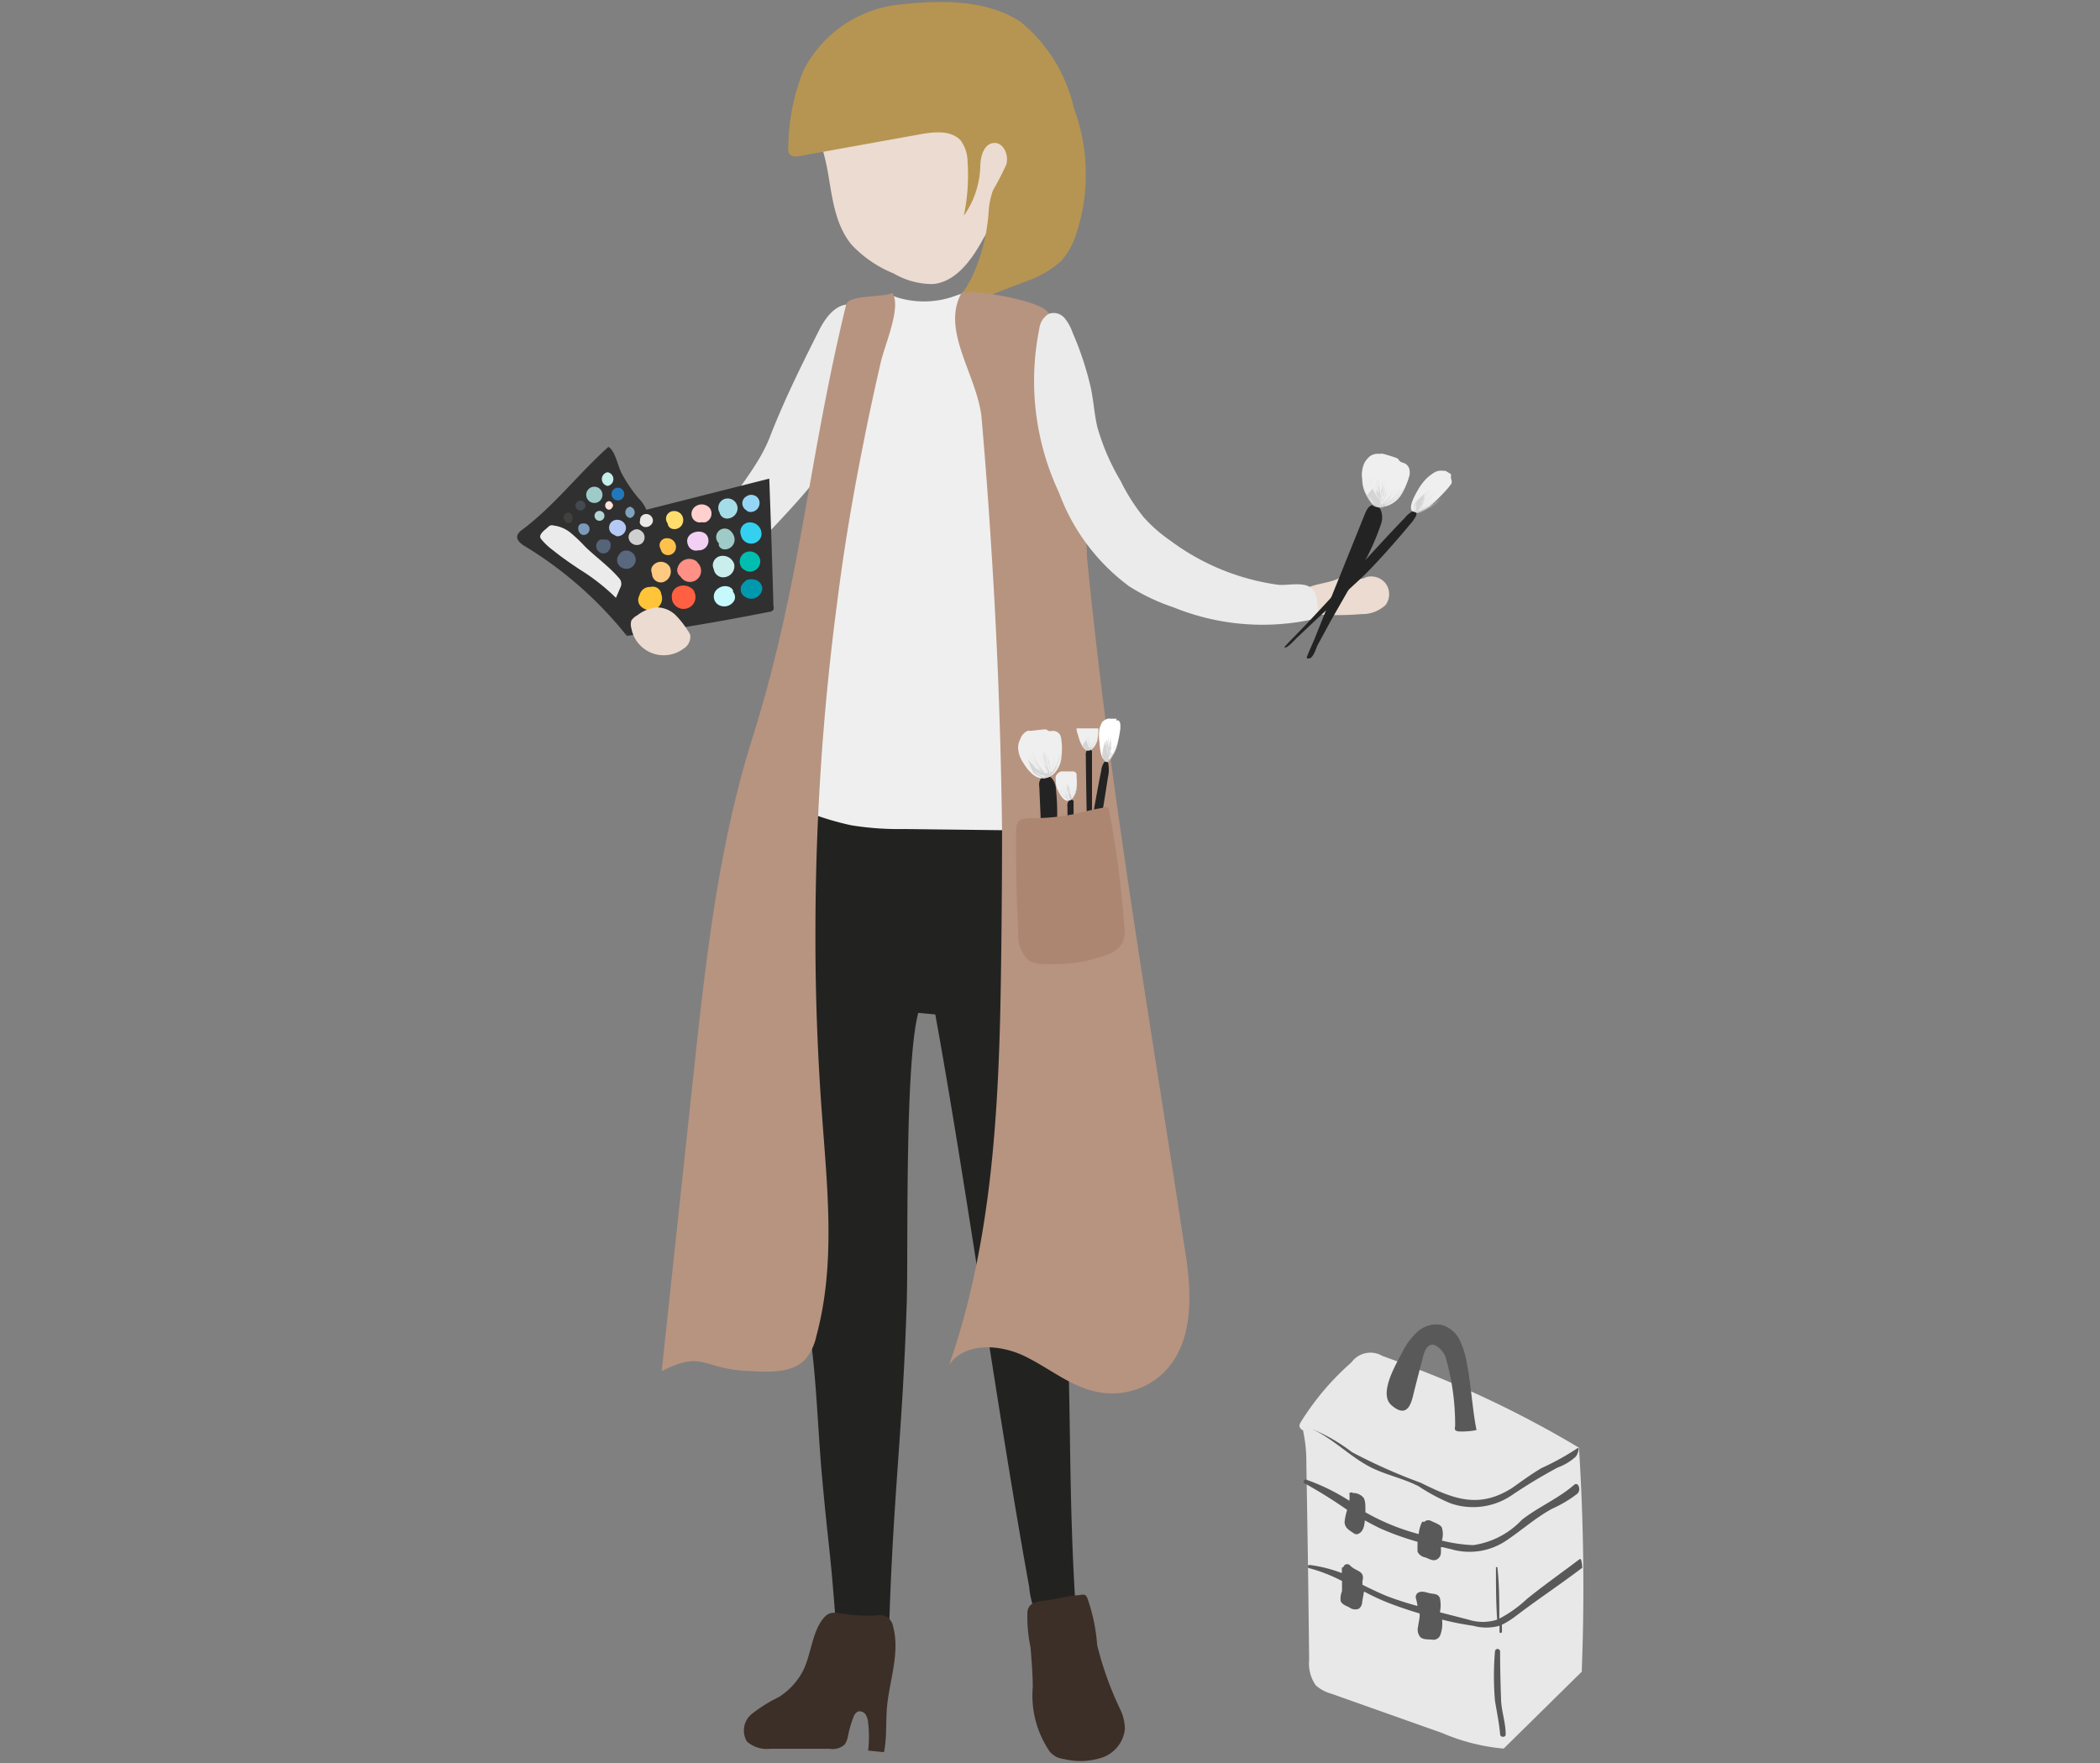 <svg xmlns="http://www.w3.org/2000/svg" viewBox="0 0 106 89"><rect x="0" y="0" width="106" height="89" fill="#808080" stroke="none"/><defs><style>.cls-1{fill:#ebebeb;}.cls-2{fill:#ecdbd0;}.cls-3{fill:#b69552;}.cls-4{fill:#222321;}.cls-5{fill:#fff;}.cls-6{fill:#0b405e;}.cls-7{fill:#efefef;}.cls-8{fill:#3c2f27;}.cls-9{fill:#b79480;}.cls-10{fill:#232323;}.cls-11{fill:#d4d4d4;}.cls-12{fill:#ad8672;}.cls-13{fill:#303030;}.cls-14{fill:#59687e;}.cls-15{fill:#d0d0d0;}.cls-16{fill:#eae9e7;}.cls-17{fill:#56647a;}.cls-18{fill:#b4caf5;}.cls-19{fill:#80a2bd;}.cls-20{fill:#7c9bbb;}.cls-21{fill:#b3d6d4;}.cls-22{fill:#2178be;}.cls-23{fill:#ffe4d9;}.cls-24{fill:#41413f;}.cls-25{fill:#434a52;}.cls-26{fill:#9ecbc8;}.cls-27{fill:#c6edea;}.cls-28{fill:#ffc438;}.cls-29{fill:#ffc982;}.cls-30{fill:#ffc14c;}.cls-31{fill:#ffde6e;}.cls-32{fill:#ffd0ce;}.cls-33{fill:#f1d0f3;}.cls-34{fill:#ff9086;}.cls-35{fill:#ff6042;}.cls-36{fill:#c5f9fb;}.cls-37{fill:#c9eeeb;}.cls-38{fill:#a4dde8;}.cls-39{fill:#95d6f7;}.cls-40{fill:#33d1ef;}.cls-41{fill:#00beaf;}.cls-42{fill:#0098ad;}.cls-43{fill:#e8e8e8;}.cls-44{fill:#595959;}.cls-45{fill:none;}</style></defs><g id="レイヤー_2" data-name="レイヤー 2"><g id="レイヤー_1-2" data-name="レイヤー 1"><path class="cls-1" d="M38.84,22.11c.71-1.84,1.59-3.62,2.48-5.39.33-.67.86-1.4,1.6-1.35a1.31,1.31,0,0,1,1,.79,2.85,2.85,0,0,1,.17,1.33,10.19,10.19,0,0,1-.34,2c-.73,2.9-3,5.33-5.06,7.5-1.54,1.63-3.53,3-4.38,5l-1-.52c-.08,0-.17-.09-.19-.18a.32.32,0,0,1,.07-.26c.93-1.44,2-2.79,2.78-4.31S38.18,23.77,38.84,22.11Z"/><path class="cls-2" d="M43,12.37a6,6,0,0,0,2.1,1.43,3.88,3.88,0,0,0,2,.54c1.2-.12,2-1.3,2.57-2.36A10.91,10.91,0,0,0,51.46,6.9a5.45,5.45,0,0,0-6.74-5.36C42.79,2,40.55,3.36,41,5.6c.22,1,.59,2,.77,3C42,9.86,42.12,11.33,43,12.37Z"/><path class="cls-3" d="M40.55,3.57a10.74,10.74,0,0,0-.76,3.86.51.51,0,0,0,.06.34c.11.16.35.14.55.1l6.1-1.1c.69-.12,1.52-.2,2,.33a1.87,1.87,0,0,1,.34,1.08,9.86,9.86,0,0,1-.19,2.71,4.53,4.53,0,0,0,.83-2.45c0-.5.16-1.16.66-1.22s.79.59.66,1.07a13.72,13.72,0,0,1-.68,1.32,4,4,0,0,0-.22,1.13,9.37,9.37,0,0,1-.79,3.14,4.67,4.67,0,0,1-2.22,2.29l2.44-1c.85-.35,1.71-.69,2.56-1a5.25,5.25,0,0,0,1.68-1A3.77,3.77,0,0,0,54.26,12a9.61,9.61,0,0,0-.06-6.56A7.86,7.86,0,0,0,51.51,1.1C49.83,0,47.63,0,45.61.21A6.17,6.17,0,0,0,40.55,3.57Z"/><path class="cls-4" d="M53.81,65.4c-.27-6.05.3-12.23.25-18.33a14.47,14.47,0,0,0-.85-6.25,1,1,0,0,0-.19-.34c-.28-.29-.77-.14-1.15,0a12.25,12.25,0,0,1-11.16-1,8,8,0,0,0-1,3.39c-.26,1.91-.54,3.81-.61,5.72h0c0,.41,0,.82,0,1.23A54.46,54.46,0,0,0,39.94,57a32.57,32.57,0,0,1,.46,4.62,17.35,17.35,0,0,0,.12,3.68c.7,3.07.7,6.4,1,9.54.31,3.35.37,3.24.63,6.6l0,.4c.16,0,2.74.64,2.74,0,.21-6.52.67-9.57.88-16.09.08-2.74-.11-12,.58-14.62l.86.08c1.57,8.63,3.17,20.27,4.74,28.9a3.87,3.87,0,0,0,.8,2.07.93.93,0,0,0,1.58-.41C53.9,75.12,54.11,72,53.81,65.4Z"/><path class="cls-5" d="M46.78,20.63h0Z"/><path class="cls-5" d="M46.85,20.61h0Z"/><path class="cls-6" d="M46.82,20.62h0Z"/><path class="cls-7" d="M54.62,40.13a13.65,13.65,0,0,1-1.76-8.28c.28-2.14,1.16-4.32.57-6.41a12.44,12.44,0,0,0-1.55-3,20.89,20.89,0,0,1-2.71-7.16.64.64,0,0,0-.14-.36c-.19-.2-.52-.09-.77,0a4.58,4.58,0,0,1-2.81.14c-.52-.14-.64-.33-1,.11a6.35,6.35,0,0,0-.56,1.43,21.58,21.58,0,0,0-1.56,6.05A14.2,14.2,0,0,1,42,25.8a15.32,15.32,0,0,1-1.11,2.31c-1.39,2.81-1.56,6.06-2.59,9a6.33,6.33,0,0,0-.42,1.47A1.73,1.73,0,0,0,38.33,40a2.55,2.55,0,0,0,1,.5l1.51.53a15.22,15.22,0,0,0,2.12.63,15.09,15.09,0,0,0,2.69.19l5,.06c.94,0,1.89,0,2.83-.06.64,0,1.43-.3,1.47-.93A1.39,1.39,0,0,0,54.62,40.13Z"/><path class="cls-8" d="M44.21,81.55a1,1,0,0,1,.56.07.79.79,0,0,1,.32.53c.33,1.28-.17,2.62-.31,3.94-.08.78,0,1.58-.16,2.36l-.8-.08a6,6,0,0,0,0-1.4.9.9,0,0,0-.13-.42.36.36,0,0,0-.39-.15.5.5,0,0,0-.23.31,5.65,5.65,0,0,0-.26.89,1.07,1.07,0,0,1-.18.47.92.92,0,0,1-.76.21l-3,0a1.5,1.5,0,0,1-1.17-.37A1.08,1.08,0,0,1,38,86.48a7.56,7.56,0,0,1,1.31-.81,3.45,3.45,0,0,0,1.16-1.21c.48-.83.49-2.09,1.13-2.81.27-.31.57-.25.93-.19A8,8,0,0,0,44.21,81.55Z"/><path class="cls-8" d="M54.52,80.52a.4.4,0,0,1,.26,0,.5.5,0,0,1,.1.14,9,9,0,0,1,.5,2.38,16.72,16.72,0,0,0,1.16,3.24,2.35,2.35,0,0,1,.24,1,1.71,1.71,0,0,1-1.14,1.44,3.51,3.51,0,0,1-1.93.08,1.34,1.34,0,0,1-.39-.11,1.26,1.26,0,0,1-.32-.25,5,5,0,0,1-.87-3.27c0-.66-.06-1.32-.11-2a7.47,7.47,0,0,1-.16-1.82c.09-.46.44-.49.84-.55C53.31,80.74,53.9,80.55,54.52,80.52Z"/><path class="cls-9" d="M50.52,49.49c-.1,6.55-.45,13.22-2.61,19.41.78-1.15,2.55-1.05,3.81-.44s2.37,1.58,3.74,1.82a3.75,3.75,0,0,0,3.29-1c1.63-1.64,1.39-4.3,1-6.58C58,51.17,56,39.72,54.87,28.16a17.1,17.1,0,0,0-1.51-6.63c-.64-1.18-.29-2.12-.55-3.43-.13-.67.35-1.61.13-2.26s-3.74-1.23-4.4-1.06c-1.06,1.88.76,4.13,1,6.25q.3,3.42.51,6.85c.3,4.65.47,9.32.53,14Q50.58,45.67,50.52,49.49Z"/><path class="cls-9" d="M41.49,56.26c.27,3.74.7,7.58-.29,11.21a2.72,2.72,0,0,1-.49,1.08c-.66.79-1.87.71-2.9.66-2.41-.09-2.24-1.07-4.41,0q.8-7.47,1.6-14.93c.62-5.76,1.25-11.56,3-17.09,2.42-7.72,2.79-13.95,4.71-21.81.13-.51,1.84-.35,2.33-.59.48.69-.39,2.64-.58,3.49-.31,1.34-.6,2.68-.86,4-.54,2.69-1,5.39-1.34,8.11A127,127,0,0,0,41.16,47C41.15,50.05,41.26,53.16,41.49,56.26Z"/><path class="cls-10" d="M53.3,42.27a11.61,11.61,0,0,0,0-2.43.9.9,0,0,0-.19-.53.38.38,0,0,0-.51-.09.58.58,0,0,0-.14.5q.14,3.15.25,6.3c0,.35,0,.71.05,1,.33,0,.21-.57.23-.77,0-.45.06-.9.1-1.34C53.16,44.06,53.23,43.17,53.3,42.27Z"/><path class="cls-7" d="M51.88,36.89l.18,0,.63-.07h.11a1.48,1.48,0,0,1,.13.08.38.38,0,0,0,.15,0,.42.42,0,0,1,.43.2.6.6,0,0,1,.06.22,3.38,3.38,0,0,1,0,.95,1.28,1.28,0,0,1-.42.83l-.15.1a.7.7,0,0,1-.39.09c-.42,0-.78-.47-1-.85a1.37,1.37,0,0,1-.22-.76,1,1,0,0,1,.11-.37A.69.69,0,0,1,51.88,36.89Z"/><path class="cls-11" d="M52.17,39a1.69,1.69,0,0,0,.47.27.7.7,0,0,0,.39-.09,1.51,1.51,0,0,0,.21-.23,2.6,2.6,0,0,0,.21-.36,1.24,1.24,0,0,0,.12-.32,1.53,1.53,0,0,0,0-.37h0a1.35,1.35,0,0,1,0,.4,1.48,1.48,0,0,1-.14.32c-.06.1-.12.21-.19.31a1.14,1.14,0,0,1-.24.25,2.08,2.08,0,0,0,.34-.48c0-.11.1-.21.14-.32a1.28,1.28,0,0,0,.06-.33s0,0,0,0a1.65,1.65,0,0,1-.07.32,2.53,2.53,0,0,1-.16.33,2.08,2.08,0,0,1-.19.29l.05-.07a3.24,3.24,0,0,0,.17-.32,1.25,1.25,0,0,0,.11-.66h0a1.41,1.41,0,0,1-.15.7l-.18.31A.43.43,0,0,1,53,39h0c0-.1.09-.19.13-.29a1,1,0,0,0,.09-.27c0-.11,0-.22,0-.32h0a1.43,1.43,0,0,1,0,.29,1.76,1.76,0,0,1-.1.3l-.09.2.05-.17a1.28,1.28,0,0,0,.07-.28,1.41,1.41,0,0,0,0-.29h0a1,1,0,0,1,0,.3,1.28,1.28,0,0,1-.07.28c0,.11-.07.23-.12.35,0,0,0-.07,0-.11s0-.18.05-.27a2,2,0,0,0,0-.55h0a2,2,0,0,1,0,.54A2.38,2.38,0,0,1,53,39a1,1,0,0,1,0,.17h0a.28.28,0,0,1,0-.09,2.33,2.33,0,0,0,0-.28,1.05,1.05,0,0,0-.09-.46h0a1.09,1.09,0,0,1,.07.24.7.7,0,0,1,0,.25.77.77,0,0,1,0,.15,2.44,2.44,0,0,0,0-.27c0-.19-.07-.38-.1-.57,0,0,0,0,0,0,0,.18.06.36.08.54a1.42,1.42,0,0,1,0,.29V39l0-.05a2.84,2.84,0,0,0-.06-.31c-.06-.23-.12-.45-.16-.68,0,0,0,0,0,0,0,.22.08.44.14.65l0,0c-.07-.24-.15-.48-.2-.72h0c.05.25.13.48.2.72l.09.33s0,.05,0,.08a.76.76,0,0,1,0,.15h0l0-.09c0-.17-.1-.33-.14-.5s-.12-.43-.17-.65c0,0,0,0,0,0,0,.22.09.43.15.65l.09.3a2.29,2.29,0,0,1-.1-.23,5.35,5.35,0,0,1-.21-.68s0,0,0,0a4.1,4.1,0,0,0,.19.66c0,.1.08.21.13.31l0,.09,0-.06c-.06-.1-.11-.2-.16-.3a2.84,2.84,0,0,1-.22-.68h0a2.78,2.78,0,0,0,.19.64,1.77,1.77,0,0,0,.15.31l.06.1L52.69,39a2.37,2.37,0,0,1-.22-.33,3.08,3.08,0,0,1-.29-.67s0,0,0,0a2.54,2.54,0,0,0,.29.68v0a6.74,6.74,0,0,1-.38-.64s0,0,0,0a5.5,5.5,0,0,0,.67,1l.07.08h0l0,0-.1-.13-.24-.31a3.75,3.75,0,0,1-.24-.36,1.53,1.53,0,0,1-.14-.41s0,0,0,0a1.3,1.3,0,0,0,.11.37,2.46,2.46,0,0,0,.22.34l.26.34a.39.39,0,0,0,.08.1h0l-.05,0a3.37,3.37,0,0,1-.33-.44,2.24,2.24,0,0,1-.35-.73h0a2.44,2.44,0,0,0,.35.77l.11.15-.1-.11a3.43,3.43,0,0,1-.44-.7s0,0,0,0a3.36,3.36,0,0,0,.42.68,1,1,0,0,0,.08.11,1.07,1.07,0,0,1-.14-.16,2.86,2.86,0,0,1-.44-.61s0,0,0,0a2.69,2.69,0,0,0,.44.62,2.73,2.73,0,0,0,.23.25,1.43,1.43,0,0,1-.23-.2,6.66,6.66,0,0,1-.5-.56,0,0,0,1,0,0,0,5.25,5.25,0,0,0,.76.8l-.15-.11a4.27,4.27,0,0,1-.54-.5s0,0,0,0a4.34,4.34,0,0,0,.54.51,2.82,2.82,0,0,0,.31.21h0l-.26-.14a2,2,0,0,1-.32-.25,5.37,5.37,0,0,1-.37-.44s0,0,0,0l.2.25s0,0,0,0l.14.14.23.24a1.48,1.48,0,0,0,.29.22,1.27,1.27,0,0,1-.27-.18,2.44,2.44,0,0,1-.5-.57h0A2.42,2.42,0,0,0,52.17,39Zm.64.2h0Zm-.3-.05a1.61,1.61,0,0,1-.32-.25h0l.14.09a1.35,1.35,0,0,0,.26.15l.11,0,.07.08-.07,0Z"/><path class="cls-10" d="M55.42,42.1c.19-.7.41-2.32.53-3a1.65,1.65,0,0,0,0-.49c0-.15-.11-.24-.2-.15a.86.86,0,0,0-.16.42c-.38,1.85-.8,4.62-1.19,6.47-.06.31-.14.62-.18.93.13.07.2-.47.25-.65.1-.38.2-.77.31-1.16Z"/><path class="cls-5" d="M55.92,36.28a.14.14,0,0,1,.09,0h.28s0,0,.05,0,0,.06,0,.08a.08.08,0,0,0,.07,0c.07,0,.14.09.14.23a1.5,1.5,0,0,1,0,.2,6,6,0,0,1-.17.84,1.83,1.83,0,0,1-.35.67.24.24,0,0,1-.09.06.16.16,0,0,1-.18,0c-.18-.08-.24-.51-.26-.88a2.09,2.09,0,0,1,0-.7,2.23,2.23,0,0,1,.12-.31A.58.58,0,0,1,55.92,36.28Z"/><path class="cls-11" d="M55.63,38.14a1.05,1.05,0,0,0,.15.3.16.16,0,0,0,.18,0,.79.79,0,0,0,.14-.17,2.54,2.54,0,0,0,.16-.28,2.21,2.21,0,0,0,.12-.27c0-.1,0-.22.07-.32h0a3.37,3.37,0,0,1-.09.34,1.58,1.58,0,0,1-.13.26,1.48,1.48,0,0,1-.14.25,1,1,0,0,1-.15.19,3.15,3.15,0,0,0,.24-.38,2.06,2.06,0,0,0,.12-.26,2.31,2.31,0,0,0,.1-.28s0,0,0,0a2.15,2.15,0,0,1-.1.27,1.69,1.69,0,0,1-.13.27,1.76,1.76,0,0,1-.14.23.1.1,0,0,1,0,0c0-.09.09-.17.13-.26a2.25,2.25,0,0,0,.19-.57s0,0,0,0a1.88,1.88,0,0,1-.21.59c0,.09-.09.17-.13.25l0,.06v0a1.63,1.63,0,0,0,.11-.23c0-.07.07-.15.1-.23s0-.18.07-.27h0l-.07.25a1.33,1.33,0,0,1-.11.24.89.89,0,0,1-.08.17l.06-.14a1.69,1.69,0,0,0,.08-.24,1.1,1.1,0,0,0,.06-.26h0l-.06.27-.09.23-.12.29,0-.09c0-.08.05-.15.07-.23a2.65,2.65,0,0,0,.09-.49s0,0,0,0A4.1,4.1,0,0,1,56,38l-.07.22c0,.05,0,.1,0,.14h0l0-.07.08-.24a2.09,2.09,0,0,0,0-.42h0a1.62,1.62,0,0,1,0,.22,1.42,1.42,0,0,1,0,.22l0,.13c0-.08,0-.16,0-.24s0-.34.07-.51h0c0,.16,0,.33-.07.49s0,.17,0,.25l0,.06v0l0-.28c0-.21,0-.41.07-.62,0,0,0,0,0,0,0,.2-.05.39-.07.59v0c0-.22,0-.44.05-.66h0l-.06.66c0,.1,0,.2,0,.3v.07l0,.14h0V38.3c0-.15,0-.31,0-.45l.06-.6h0l-.06.6a2.45,2.45,0,0,0,0,.27v-.21a4.46,4.46,0,0,1,.05-.63h0c0,.21,0,.41,0,.61s0,.2,0,.29v0a2.71,2.71,0,0,1,0-.29c0-.2,0-.41,0-.62h0a3.9,3.9,0,0,0,0,.58v.31a1.63,1.63,0,0,1,0-.31,4.44,4.44,0,0,1,0-.63s0,0,0,0a4.46,4.46,0,0,0,0,.63v0c0-.2,0-.4,0-.61h0a6.5,6.5,0,0,0,.07,1,.25.25,0,0,1,0,.08h0v0s0-.08,0-.12,0-.21-.05-.32l0-.34c0-.12,0-.25,0-.38s0,0,0,0a2,2,0,0,0,0,.34,3.25,3.25,0,0,0,0,.33c0,.12,0,.23,0,.34v0a2.79,2.79,0,0,1-.06-.43,4,4,0,0,1,0-.69h0a4.32,4.32,0,0,0,0,.72s0,.1,0,.15a.36.36,0,0,1,0-.11,4.8,4.8,0,0,1-.05-.67h0a4.68,4.68,0,0,0,0,.66s0,.07,0,.11l0-.16a2.9,2.9,0,0,1-.07-.6s0,0,0,0a3.81,3.81,0,0,0,.06.6c0,.09,0,.17.05.25a1.17,1.17,0,0,1-.05-.2,5.22,5.22,0,0,1-.11-.57s0,0,0,0a5.61,5.61,0,0,0,.17.8.36.36,0,0,1,0-.11,3.8,3.8,0,0,1-.14-.51h0a2.74,2.74,0,0,0,.13.53l.09.23h0a.8.8,0,0,0-.08-.16l-.09-.27c0-.14,0-.28-.07-.43h0c0,.08,0,.17,0,.25s0,0,0,0l0,.14.06.24a1,1,0,0,0,.08.24,1,1,0,0,1-.09-.21,3.06,3.06,0,0,1-.1-.57h0A2.69,2.69,0,0,0,55.63,38.14Zm.24.26h0Zm-.12-.09a.92.92,0,0,1-.09-.25v0a.69.69,0,0,1,0,.1c0,.06.05.12.08.17l0,.06,0,.08,0,0Z"/><path class="cls-2" d="M67.58,29.19c.23-.12.49-.26.72-.16s.23.18.37.19a.53.53,0,0,0,.27-.08.93.93,0,0,1,1,.31.92.92,0,0,1,0,1.09,1.73,1.73,0,0,1-1.22.46,14.67,14.67,0,0,1-2.48,0,.76.76,0,0,1-.26-.06.78.78,0,0,1-.13-1.17C66.25,29.46,67.11,29.45,67.58,29.19Z"/><path class="cls-1" d="M64.52,29.52a11.77,11.77,0,0,1-5.46-2.24,7.51,7.51,0,0,1-1.34-1.18,9.93,9.93,0,0,1-1.16-1.83,11.39,11.39,0,0,1-1.17-2.71c-.15-.64-.19-1.3-.32-1.94a15.63,15.63,0,0,0-.93-2.83,2.3,2.3,0,0,0-.42-.75.73.73,0,0,0-.78-.2,1,1,0,0,0-.48.76,13.26,13.26,0,0,0,1,8.28A10.27,10.27,0,0,0,57,29.6a10.21,10.21,0,0,0,2.24,1.06,11.91,11.91,0,0,0,7.09.59.3.3,0,0,0,.21-.13.37.37,0,0,0,0-.21c-.07-.38,0-1-.41-1.27S64.93,29.57,64.52,29.52Z"/><path class="cls-10" d="M54.24,44.61c0-.5-.05-3.26-.05-3.83,0-.12,0-.26,0-.35a.16.16,0,0,0-.25,0,.45.45,0,0,0-.06.31c0,1.3.13,4.93.17,6.23,0,.21,0,.44,0,.65.15,0,.1-.35.1-.48,0-.28,0-.55.05-.83C54.23,45.7,54.21,45.16,54.24,44.61Z"/><path class="cls-7" d="M53.56,38.94l.09,0,.3,0H54l.06,0a.09.09,0,0,0,.07,0,.2.2,0,0,1,.21.13.51.51,0,0,1,0,.13,2.94,2.94,0,0,1,0,.59.85.85,0,0,1-.21.51.17.17,0,0,1-.06.06.25.25,0,0,1-.19.06c-.2,0-.37-.29-.48-.52a1,1,0,0,1-.11-.48,1,1,0,0,1,0-.23A.44.44,0,0,1,53.56,38.94Z"/><path class="cls-11" d="M53.7,40.22a.72.72,0,0,0,.23.17.25.25,0,0,0,.19-.06.48.48,0,0,0,.09-.14,1.47,1.47,0,0,0,.1-.22.66.66,0,0,0,.06-.2.88.88,0,0,0,0-.23h0a2.09,2.09,0,0,1,0,.25,1.59,1.59,0,0,1-.07.2l-.09.19a.91.91,0,0,1-.11.16,2.11,2.11,0,0,0,.16-.3c0-.07,0-.13.07-.2l0-.2h0a1.77,1.77,0,0,1,0,.2c0,.07,0,.13-.07.2s-.06.12-.09.18,0,0,0,0a1.67,1.67,0,0,0,.08-.2,1,1,0,0,0,.06-.41h0a1.05,1.05,0,0,1-.07.43l-.09.19s0,0,0,.05h0l.06-.18s0-.11,0-.17a1.27,1.27,0,0,0,0-.2h0c0,.07,0,.13,0,.19a1.21,1.21,0,0,1,0,.18s0,.08-.05.13l0-.11a1,1,0,0,0,0-.17,1.2,1.2,0,0,0,0-.19h0a1.15,1.15,0,0,1,0,.19,1.13,1.13,0,0,1,0,.18c0,.06,0,.14-.06.21s0,0,0-.07a.88.88,0,0,0,0-.16,1.27,1.27,0,0,0,0-.34h0a1.82,1.82,0,0,1,0,.33c0,.06,0,.11,0,.16s0,.07,0,.11h0v-.05a.88.88,0,0,0,0-.17.73.73,0,0,0,0-.29h0a.8.8,0,0,1,0,.15.43.43,0,0,1,0,.16.28.28,0,0,1,0,.09,1,1,0,0,0,0-.17c0-.11,0-.23,0-.35h0c0,.12,0,.23,0,.34a1.09,1.09,0,0,1,0,.18v0L54,40c0-.14-.06-.28-.08-.42h0c0,.14,0,.27.06.41v0a3.13,3.13,0,0,1-.1-.44h0c0,.15.06.3.09.45s0,.13.05.2v.15h0l0-.06c0-.1,0-.2-.06-.3s-.06-.27-.08-.41h0c0,.13,0,.27.07.4a1.16,1.16,0,0,1,0,.18s0-.09,0-.14a2.58,2.58,0,0,1-.1-.42h0c0,.13,0,.27.09.41l.06.19a.14.14,0,0,1,0,.06l0,0c0-.06,0-.12-.07-.19a2.58,2.58,0,0,1-.11-.42h0a1.79,1.79,0,0,0,.09.4,1.46,1.46,0,0,0,.07.19l0,.06,0,0a1.24,1.24,0,0,1-.1-.2,1.88,1.88,0,0,1-.14-.42s0,0,0,0a2.92,2.92,0,0,0,.13.42v0c-.07-.13-.12-.27-.18-.4h0a3,3,0,0,0,.32.65l0,.05h0l-.05-.08a1.28,1.28,0,0,1-.11-.2,1.55,1.55,0,0,1-.12-.22,1.82,1.82,0,0,1-.07-.25h0a1.55,1.55,0,0,0,.06.23,2.09,2.09,0,0,0,.1.21,1.59,1.59,0,0,0,.13.22l0,.06h0l0,0c-.06-.09-.11-.18-.16-.27a1.68,1.68,0,0,1-.17-.46h0a1.54,1.54,0,0,0,.16.47l.06.09a.18.18,0,0,1-.05-.07,2.14,2.14,0,0,1-.21-.43h0a2.71,2.71,0,0,0,.2.42l0,.07-.07-.1a2.32,2.32,0,0,1-.21-.38s0,0,0,0a2.32,2.32,0,0,0,.21.38l.11.16-.11-.13-.24-.35s0,0,0,0a2.58,2.58,0,0,0,.36.49l-.08-.06a3.76,3.76,0,0,1-.25-.31h0a2.13,2.13,0,0,0,.26.32l.15.13h0l-.12-.09a1.14,1.14,0,0,1-.16-.15l-.18-.28s0,0,0,0l.09.16s0,0,0,0l.06.08.11.15a1.85,1.85,0,0,0,.14.14.71.71,0,0,1-.13-.12,1.45,1.45,0,0,1-.24-.35h0A1.51,1.51,0,0,0,53.7,40.22Zm.31.13Zm-.14,0a.56.56,0,0,1-.16-.15h0l.07.05a.47.47,0,0,0,.12.09l.06,0,0,0,0,0Z"/><path class="cls-10" d="M55.12,44.52c0-.5,0-5.68,0-6.26,0-.11,0-.25,0-.34a.17.17,0,0,0-.25-.06.45.45,0,0,0-.06.31c0,1.31.13,7.36.17,8.66,0,.21,0,.44,0,.65.15,0,.1-.35.1-.48s0-.55,0-.83C55.11,45.61,55.09,45.07,55.12,44.52Z"/><path class="cls-7" d="M55.44,36.77l-1.1,0c0,.16.07.31.11.46s.18.55.37.61a.35.35,0,0,0,.2,0l.08,0a.9.9,0,0,0,.29-.47A2.69,2.69,0,0,0,55.44,36.77Z"/><path class="cls-11" d="M54.63,37.67a1,1,0,0,0,.19.21.35.35,0,0,0,.2,0l.12-.12.14-.21a.61.61,0,0,0,.09-.18.59.59,0,0,0,0-.23h0a1.69,1.69,0,0,1,0,.24,1.18,1.18,0,0,1-.11.19,1,1,0,0,1-.12.17.57.57,0,0,1-.14.13,1.09,1.09,0,0,0,.21-.26,1.62,1.62,0,0,0,.1-.18,1.59,1.59,0,0,0,.07-.2h0a1.46,1.46,0,0,1-.07.19l-.11.19a.61.61,0,0,1-.12.16l0,0,.12-.18a1.11,1.11,0,0,0,.13-.4h0a1.06,1.06,0,0,1-.15.42l-.12.17,0,0h0l.09-.16a.56.56,0,0,0,.07-.16,1.33,1.33,0,0,0,0-.19h0l0,.17a.89.89,0,0,1-.08.17.75.75,0,0,1-.07.12.93.93,0,0,0,.05-.1,1,1,0,0,0,.06-.16.57.57,0,0,0,0-.18h0a1.16,1.16,0,0,1,0,.18.76.76,0,0,1-.06.16,2,2,0,0,1-.1.21.19.19,0,0,0,0-.07l.06-.16a1.86,1.86,0,0,0,0-.34h0a1.75,1.75,0,0,1,0,.33l-.06.16,0,.1h0v0a1.09,1.09,0,0,0,.05-.17.71.71,0,0,0,0-.29h0s0,.1,0,.15l0,.15,0,.1a1,1,0,0,0,0-.17c0-.12,0-.24,0-.36a0,0,0,0,0,0,0c0,.11,0,.22,0,.33a1.1,1.1,0,0,1,0,.18v-.62h0c0,.14,0,.28,0,.41v0c0-.15,0-.3,0-.46h0c0,.15,0,.3,0,.45a1.48,1.48,0,0,1,0,.21v.05s0,.06,0,.09h0v-.06c0-.11,0-.21,0-.32s0-.27,0-.41h0c0,.14,0,.28,0,.41v.19a.68.68,0,0,0,0-.14,3.1,3.1,0,0,1,0-.43h0a3,3,0,0,0,0,.42c0,.06,0,.13,0,.2a.13.13,0,0,1,0,.06v0c0-.07,0-.13,0-.2a2.08,2.08,0,0,1,0-.43h0a1.79,1.79,0,0,0,0,.4c0,.07,0,.14,0,.2l0,.07,0-.06a1.72,1.72,0,0,1-.07-.21,2.12,2.12,0,0,1-.06-.44h0a2,2,0,0,0,.06.44v0c0-.13-.07-.28-.1-.42s0,0,0,0a3.15,3.15,0,0,0,.2.7l0,.05h0l0-.09a1.8,1.8,0,0,0-.08-.21c0-.08-.05-.16-.07-.24a1.1,1.1,0,0,1,0-.26h0a1.93,1.93,0,0,0,0,.24,1.87,1.87,0,0,0,.07.22,2.25,2.25,0,0,0,.08.24l0,.06h0l0,0a1.82,1.82,0,0,1-.11-.3,1.27,1.27,0,0,1-.08-.48h0a1.59,1.59,0,0,0,.08.5l0,.1,0-.08a2.23,2.23,0,0,1-.13-.46h0a3.31,3.31,0,0,0,.12.45l0,.07a1.17,1.17,0,0,1,0-.11,1.8,1.8,0,0,1-.14-.41,0,0,0,0,0,0,0,2,2,0,0,0,.14.41,1.42,1.42,0,0,0,.08.18l-.09-.14-.17-.39h0a2.81,2.81,0,0,0,.27.55l-.06-.08a1.9,1.9,0,0,1-.2-.34h0a3.1,3.1,0,0,0,.21.36,1,1,0,0,0,.12.16h0l-.1-.11a.83.83,0,0,1-.13-.18l-.12-.29h0a.87.87,0,0,0,.07.17h0a.93.93,0,0,1,.05.1l.08.16a.64.64,0,0,0,.11.16.85.85,0,0,1-.11-.14,1.39,1.39,0,0,1-.17-.39,0,0,0,0,0,0,0A1.78,1.78,0,0,0,54.63,37.67Zm.28.18Zm-.13-.06a1.09,1.09,0,0,1-.13-.17h0l.05.06.11.12,0,0,0,.05,0,0A.46.46,0,0,1,54.78,37.79Z"/><path class="cls-12" d="M54.29,41.08c.46-.1.91-.23,1.37-.3a.3.3,0,0,1,.28,0A.32.32,0,0,1,56,41a50.18,50.18,0,0,1,.75,5.73,1.54,1.54,0,0,1-.1.88,1.32,1.32,0,0,1-.68.55,7.48,7.48,0,0,1-3.19.5,1.59,1.59,0,0,1-.83-.16,1.66,1.66,0,0,1-.55-1.39c-.08-1.54-.12-3.09-.11-4.64,0-.72-.12-1.16.69-1.17A10.57,10.57,0,0,0,54.29,41.08Z"/><path class="cls-13" d="M38.83,24.16l-6.24,1.58a.54.54,0,0,0-.3.13.61.61,0,0,0-.15.37,29.16,29.16,0,0,0-.36,4.58l-.14,1.28q3.6-.5,7.17-1.21a.3.3,0,0,0,.23-.11.34.34,0,0,0,0-.2Q38.95,27.37,38.83,24.16Z"/><path class="cls-13" d="M26.35,26.75a.61.61,0,0,0-.24.29c-.05.23.18.41.38.53a19.56,19.56,0,0,1,5.15,4.53l1-5.59a1.55,1.55,0,0,0,0-.74,1.81,1.81,0,0,0-.41-.62,7.27,7.27,0,0,1-.86-1.27c-.19-.37-.32-1.14-.66-1.32C29.19,23.92,28,25.51,26.35,26.75Z"/><path class="cls-1" d="M27.65,26.62a.34.34,0,0,1,.12-.09.28.28,0,0,1,.18,0,1.67,1.67,0,0,1,.88.39,7.6,7.6,0,0,1,.71.68c.56.54,1.21,1,1.72,1.6a.32.32,0,0,1,.08.14.4.4,0,0,1,0,.26l-.25.58a10.35,10.35,0,0,0-1.84-1.44c-.45-.3-.9-.61-1.32-.95a3.32,3.32,0,0,1-.61-.57C27.13,27,27.49,26.77,27.65,26.62Z"/><path class="cls-14" d="M31.48,27.81a.37.37,0,0,0-.22.18.42.42,0,0,0,.14.67.47.47,0,0,0,.69-.39A.48.48,0,0,0,31.48,27.81Z"/><path class="cls-15" d="M32.35,26.79a.34.34,0,0,0-.42,0,.36.36,0,0,0-.15.51.42.42,0,0,0,.63.12A.4.4,0,0,0,32.35,26.79Z"/><path class="cls-16" d="M32.9,26.1a.33.33,0,0,0-.44-.11h0a.29.29,0,0,0-.15.27v0a.26.26,0,0,0,0,.18C32.56,26.83,33.14,26.46,32.9,26.1Z"/><path class="cls-17" d="M30.64,27.24h0l0,0-.05,0c-.15,0-.31-.05-.42.1a.37.37,0,0,0,.05.5.34.34,0,0,0,.53-.07.37.37,0,0,0,.07-.23A.27.27,0,0,0,30.64,27.24Z"/><path class="cls-18" d="M31.59,26.57a.45.45,0,0,0-.62-.29A.39.39,0,0,0,31,27a.46.46,0,0,0,.14.07A.43.43,0,0,0,31.59,26.57Z"/><path class="cls-19" d="M31.8,25.58a.29.29,0,0,0,0,.57A.29.29,0,0,0,31.8,25.58Z"/><path class="cls-20" d="M29.72,26.56v0a.3.3,0,0,0-.32-.13h0c-.29,0-.28.47,0,.57A.3.3,0,0,0,29.72,26.56Z"/><path class="cls-21" d="M30.26,25.79a.25.25,0,0,0,0,.5A.25.25,0,0,0,30.26,25.79Z"/><path class="cls-22" d="M31.19,24.62a.32.32,0,0,0,0,.64A.32.32,0,0,0,31.19,24.62Z"/><path class="cls-23" d="M30.9,25.41a.19.19,0,0,0-.18-.11.22.22,0,0,0,0,.43.19.19,0,0,0,.18-.11A.15.15,0,0,0,30.9,25.41Z"/><path class="cls-24" d="M28.67,25.88a.24.24,0,0,0-.16.4.2.2,0,0,0,.38-.12A.22.22,0,0,0,28.67,25.88Z"/><path class="cls-25" d="M29.3,25.27a.25.25,0,0,0,0,.5A.25.25,0,0,0,29.3,25.27Z"/><path class="cls-26" d="M30,24.57a.41.41,0,0,0,0,.82A.41.41,0,0,0,30,24.57Z"/><path class="cls-27" d="M30.67,23.84a.35.35,0,0,0,0,.69A.35.35,0,0,0,30.67,23.84Z"/><path class="cls-1" d="M33.05,30c-.1,0-.12,0-.18.07s.07.22.13.11,0-.12.06-.16S33.06,30,33.05,30Z"/><path class="cls-28" d="M33.38,30a.43.43,0,0,0-.54-.37l-.05,0a.53.53,0,0,0-.5.38,0,0,0,0,1,0,0l-.06.15c-.14.57.68.84,1,.48A.58.58,0,0,0,33.38,30Z"/><path class="cls-29" d="M33.81,28.62a.52.52,0,0,0-.9,0,.39.39,0,0,0,0,.33.45.45,0,0,0,.55.44A.56.56,0,0,0,33.81,28.62Z"/><path class="cls-30" d="M33.67,27.17a.36.36,0,0,0-.37.28v0a.39.39,0,0,0,.06.29.33.33,0,0,0,.18.24.4.4,0,0,0,.57-.27A.44.44,0,0,0,33.67,27.17Z"/><path class="cls-31" d="M34,25.8a.39.39,0,0,0-.38.34.4.4,0,0,0,.08.28.31.31,0,0,0,.25.28.44.44,0,0,0,.53-.37A.45.45,0,0,0,34,25.8Z"/><path class="cls-32" d="M35.82,25.64a.54.54,0,0,0-.8,0,.45.45,0,0,0-.06.52v0a.42.42,0,0,0,.47.2.41.41,0,0,0,.19,0A.47.47,0,0,0,35.82,25.64Z"/><path class="cls-33" d="M34.76,27.58a.42.42,0,0,0,.48.2.48.48,0,0,0,.52-.46C35.78,26.51,34.35,26.8,34.76,27.58Z"/><path class="cls-34" d="M35.21,28.38a.61.61,0,0,0-1,.26.38.38,0,0,0,.13.45.56.56,0,1,0,.84-.71Z"/><path class="cls-35" d="M35.05,29.85a.67.67,0,0,0-.89-.2.54.54,0,0,0-.24.57v0l0,.05a.6.6,0,1,0,1.1-.44Z"/><path class="cls-36" d="M37,29.88a.19.19,0,0,0,0-.07l0,0a.33.33,0,0,0-.06-.1h0l-.1-.07,0,0a.58.58,0,0,0-.58.06.49.49,0,0,0,0,.83.58.58,0,0,0,.8-.21A.4.4,0,0,0,37,29.88Z"/><path class="cls-37" d="M37.06,28.48a.6.6,0,0,0-.61-.42.48.48,0,0,0-.47.47v0a.54.54,0,0,0,.05.21.48.48,0,0,0,.59.39A.56.56,0,0,0,37.06,28.48Z"/><path class="cls-26" d="M36.84,26.77a.43.43,0,0,0-.55.66.27.27,0,0,0,0,.12c.13.27.5.22.68,0S37.11,27,36.84,26.77Z"/><path class="cls-38" d="M36.6,25.18a.47.47,0,0,0-.28.69.39.39,0,0,0,.46.3.53.53,0,0,0,.45-.52A.5.5,0,0,0,36.6,25.18Z"/><path class="cls-39" d="M38.05,25a.43.43,0,0,0-.38.06.4.4,0,0,0-.11.6.24.24,0,0,0,.09.08.38.38,0,0,0,.13.09.45.45,0,0,0,.56-.45A.4.4,0,0,0,38.05,25Z"/><path class="cls-40" d="M37.84,26.37a.48.48,0,0,0-.44.65.53.53,0,0,0,.4.41.53.53,0,0,0,.63-.38A.58.58,0,0,0,37.84,26.37Z"/><path class="cls-41" d="M37.57,27.92a.51.51,0,0,0-.17.67v0a.35.35,0,0,0,.17.17.43.43,0,0,0,.22.09.52.52,0,0,0,.58-.59A.53.53,0,0,0,37.57,27.92Z"/><path class="cls-42" d="M38,29.25a.59.59,0,0,0-.2,0,.35.35,0,0,0-.2.1.6.6,0,0,0-.08.08.44.44,0,0,0,.09.7.56.56,0,0,0,.87-.44A.49.49,0,0,0,38,29.25Z"/><path class="cls-2" d="M31.87,31.72a.68.68,0,0,1,0-.4.83.83,0,0,1,.3-.26,1.93,1.93,0,0,1,1-.4,1.4,1.4,0,0,1,.92.38,4.44,4.44,0,0,1,.63.8,1.13,1.13,0,0,1,.12.21.71.71,0,0,1-.36.71A1.66,1.66,0,0,1,31.87,31.72Z"/><path class="cls-10" d="M68.63,28.79a12.11,12.11,0,0,0,1.09-2.37,1,1,0,0,0,0-.6.42.42,0,0,0-.46-.32c-.19.05-.28.25-.36.43-.84,2.09-1.69,4.18-2.53,6.28-.14.34-.31.69-.42,1,.31.18.46-.46.56-.65l.69-1.27Z"/><path class="cls-7" d="M69.62,22.91a.71.71,0,0,1,.2,0c.21.06.43.12.64.2a.24.24,0,0,1,.11.06s.06.09.1.12a.35.35,0,0,0,.15.07.45.45,0,0,1,.33.38,1,1,0,0,1,0,.24,4,4,0,0,1-.39.95,1.37,1.37,0,0,1-.78.62l-.19,0a.81.81,0,0,1-.42-.08,1.64,1.64,0,0,1-.61-1.28,1.42,1.42,0,0,1,.12-.84,1.18,1.18,0,0,1,.27-.32A.69.69,0,0,1,69.62,22.91Z"/><path class="cls-11" d="M69,25.06a2.08,2.08,0,0,0,.34.48.81.81,0,0,0,.42.08,1.69,1.69,0,0,0,.31-.13,4.06,4.06,0,0,0,.36-.26,1,1,0,0,0,.42-.62h0a1.44,1.44,0,0,1-.19.37,1.32,1.32,0,0,1-.28.25l-.32.23a2.13,2.13,0,0,1-.35.14,2.11,2.11,0,0,0,.54-.33,3.48,3.48,0,0,0,.28-.24,1.25,1.25,0,0,0,.21-.3s0,0,0,0a2,2,0,0,1-.22.29,2.48,2.48,0,0,1-.3.25,2,2,0,0,1-.31.2l.08-.05a3.24,3.24,0,0,0,.31-.24,1.3,1.3,0,0,0,.4-.6s0,0,0,0a1.49,1.49,0,0,1-.46.62l-.31.23-.07,0v0l.25-.22a1.55,1.55,0,0,0,.21-.23,1.78,1.78,0,0,0,.17-.3h0a2.4,2.4,0,0,1-.16.27,1.79,1.79,0,0,1-.23.25l-.18.15.13-.14A1.55,1.55,0,0,0,70.2,25a1.48,1.48,0,0,0,.12-.29h0a1.55,1.55,0,0,1-.14.29,2.31,2.31,0,0,1-.2.24,3.58,3.58,0,0,1-.27.29.61.61,0,0,0,.07-.1l.16-.24a1.9,1.9,0,0,0,.21-.56s0,0,0,0a2.2,2.2,0,0,1-.2.54c-.05.08-.11.15-.17.23a.83.83,0,0,1-.11.15h0l0-.08a1.38,1.38,0,0,0,.17-.25,1.08,1.08,0,0,0,.12-.5s0,0,0,0a2.48,2.48,0,0,1,0,.27,1.28,1.28,0,0,1-.11.24l-.09.14a1.48,1.48,0,0,0,.1-.27c.06-.2.11-.4.16-.6,0,0,0,0,0,0-.06.19-.1.38-.16.57s-.07.19-.11.28l0,.06v-.06c0-.11,0-.22.07-.33s.09-.49.15-.73c0,0,0,0,0,0l-.15.7v-.05c0-.26.06-.53.11-.79,0,0,0,0,0,0a7,7,0,0,0-.13.78l-.06.36a.28.28,0,0,1,0,.09l-.06.16h0v-.1c0-.18,0-.37.08-.55s.08-.47.12-.71c0,0,0,0,0,0,0,.23-.1.47-.14.71s0,.21,0,.32c0-.08,0-.17,0-.26a4.82,4.82,0,0,1,.1-.75s0,0,0,0a4.6,4.6,0,0,0-.11.73c0,.13,0,.25,0,.37v0l0-.37a3.85,3.85,0,0,1,.09-.76h0a3.29,3.29,0,0,0-.1.71,2.17,2.17,0,0,0,0,.36.57.57,0,0,0,0,.13l0-.11a2.9,2.9,0,0,1-.06-.41,3,3,0,0,1,0-.79s0,0,0,0a3,3,0,0,0,0,.79v0a5.44,5.44,0,0,1-.09-.8s0,0,0,0a5.33,5.33,0,0,0,.19,1.32l0,.11h0l0,0,0-.16c0-.14-.07-.28-.1-.42a3.5,3.5,0,0,1-.07-.45,1.25,1.25,0,0,1,0-.47h0a1.15,1.15,0,0,0,0,.41,3,3,0,0,0,0,.43c0,.15.07.3.11.45l0,.14,0,0,0-.06a3.65,3.65,0,0,1-.14-.57,2.54,2.54,0,0,1,0-.87s0,0,0,0a2.48,2.48,0,0,0,0,.9,1.77,1.77,0,0,0,0,.2c0-.06,0-.11,0-.16a4.24,4.24,0,0,1-.12-.87s0,0,0,0a4.11,4.11,0,0,0,.1.85.74.74,0,0,1,0,.14c0-.07,0-.14-.07-.22a3,3,0,0,1-.16-.79s0,0,0,0a3.64,3.64,0,0,0,.15.8c0,.12.07.23.12.35,0-.1-.1-.19-.14-.29a7.75,7.75,0,0,1-.24-.78s0,0,0,0a5.42,5.42,0,0,0,.39,1.11,1.62,1.62,0,0,1-.1-.18,3.82,3.82,0,0,1-.31-.72s0,0,0,0a5.27,5.27,0,0,0,.31.74,3.87,3.87,0,0,0,.21.34h0a2.27,2.27,0,0,1-.18-.25,2,2,0,0,1-.21-.38c-.07-.2-.12-.39-.17-.59,0,0,0,0,0,0a3.38,3.38,0,0,0,.08.34s0,0,0,0a1.54,1.54,0,0,1,.08.19L69,25a1.7,1.7,0,0,0,.19.35A1.44,1.44,0,0,1,69,25a2.62,2.62,0,0,1-.24-.78s0,0,0,0A2.73,2.73,0,0,0,69,25.06Zm.54.48Zm-.27-.18a1.58,1.58,0,0,1-.21-.38v0l.09.15.19.26a.39.39,0,0,1,.08.1l0,.11,0-.07Z"/><path class="cls-10" d="M68.67,29.22c.64-.59,1.89-2,2.46-2.7a2.21,2.21,0,0,0,.34-.47c.07-.16,0-.3-.11-.26a1.06,1.06,0,0,0-.43.33c-1.57,1.62-3.75,4.11-5.32,5.73-.26.27-.53.54-.78.81.09.14.51-.35.67-.5l1.06-1Z"/><path class="cls-7" d="M72.86,23.77a.29.29,0,0,1,.1,0,2.61,2.61,0,0,1,.28.17.07.07,0,0,1,0,.05s0,.07,0,.1,0,0,0,.05.09.17,0,.31l-.15.19a9.81,9.81,0,0,1-.71.73,2.22,2.22,0,0,1-.79.47l-.12,0a.23.23,0,0,1-.21-.07c-.13-.18.08-.64.29-1a2.74,2.74,0,0,1,.5-.66,2.43,2.43,0,0,1,.32-.24A.67.67,0,0,1,72.86,23.77Z"/><path class="cls-11" d="M71.39,25.44a1,1,0,0,0,0,.38.23.23,0,0,0,.21.07,1,1,0,0,0,.25-.1l.35-.19c.09-.06.19-.12.29-.2a2.4,2.4,0,0,0,.27-.28s0,0,0,0a2.13,2.13,0,0,1-.31.29,2.4,2.4,0,0,1-.29.19l-.31.17a1.19,1.19,0,0,1-.28.1,3.15,3.15,0,0,0,.49-.24,2.9,2.9,0,0,0,.29-.19,3.11,3.11,0,0,0,.28-.23s0,0,0,0a2,2,0,0,1-.27.22l-.31.19a1.91,1.91,0,0,1-.28.15l.07,0,.3-.18a2.64,2.64,0,0,0,.55-.46s0,0,0,0a2.6,2.6,0,0,1-.59.47l-.29.18-.07,0h0l.26-.17a2.07,2.07,0,0,0,.24-.17l.26-.23h0a1.51,1.51,0,0,1-.23.21,2.48,2.48,0,0,1-.26.19l-.19.12.15-.11.24-.18a2.39,2.39,0,0,0,.22-.23h0a2.61,2.61,0,0,1-.24.23l-.24.18-.3.22.09-.07.22-.19a4.07,4.07,0,0,0,.4-.43s0,0,0,0a3.78,3.78,0,0,1-.39.41c-.07.07-.15.12-.22.18l-.14.12h0l.06-.06.24-.19a2.37,2.37,0,0,0,.32-.39h0l-.15.21-.19.19-.13.11.2-.21.4-.47s0,0,0,0-.25.3-.38.44l-.21.22-.05,0,0,0c.08-.08.15-.17.22-.25s.3-.39.46-.57c0,0,0,0,0,0-.16.18-.3.36-.45.55l0,0c.15-.2.3-.41.47-.61,0,0,0,0,0,0l-.48.62-.21.28-.05.07-.12.12h0l.06-.08.32-.43.44-.55s0,0,0,0c-.15.18-.3.36-.44.55l-.19.25.13-.2c.14-.2.29-.4.45-.59h0a6.17,6.17,0,0,0-.44.57c-.06.09-.13.18-.19.28a.35.35,0,0,0-.05.08l0-.06.17-.28a6.13,6.13,0,0,1,.44-.6h0c-.15.18-.29.36-.42.55s-.12.19-.17.29l-.06.1,0-.09.17-.32a4.65,4.65,0,0,1,.41-.61s0,0,0,0a4.52,4.52,0,0,0-.42.62l0,0q.16-.32.36-.63h0a8.18,8.18,0,0,0-.56,1l0,.09h0v0l.06-.13c0-.11.1-.22.16-.33s.12-.24.18-.36l.26-.36h0a2.43,2.43,0,0,0-.24.32c-.07.11-.12.23-.18.34s-.12.23-.17.35l0,.11v0l0-.05a3,3,0,0,1,.21-.45,3.65,3.65,0,0,1,.43-.68s0,0,0,0a4.14,4.14,0,0,0-.45.7.8.8,0,0,0-.08.16s0-.09.05-.13a5.22,5.22,0,0,1,.38-.68h0a5.58,5.58,0,0,0-.37.67,1.17,1.17,0,0,0,0,.11.87.87,0,0,1,.07-.17,4.5,4.5,0,0,1,.3-.63h0a4.56,4.56,0,0,0-.31.63c0,.09-.08.19-.11.28a2.17,2.17,0,0,1,.07-.24c.07-.2.16-.4.25-.61h0a6,6,0,0,0-.33.88l0-.14a4.17,4.17,0,0,1,.18-.57s0,0,0,0a5.14,5.14,0,0,0-.2.59,2.51,2.51,0,0,0,0,.27h0c0-.07,0-.13,0-.2a2,2,0,0,1,.07-.31,4.69,4.69,0,0,1,.21-.46h0l-.12.27h0a1.42,1.42,0,0,1,0,.16c0,.08-.07.17-.1.26a1.64,1.64,0,0,0-.07.28,1.23,1.23,0,0,1,0-.25,3,3,0,0,1,.25-.61h0A3.31,3.31,0,0,0,71.39,25.44Zm.08.38Zm-.07-.14a1,1,0,0,1,.07-.31h0s0,.08,0,.12a1.5,1.5,0,0,0,0,.2v.09l0,.08a.11.11,0,0,0,0-.05S71.4,25.72,71.4,25.68Z"/><path class="cls-43" d="M79.7,73.08a53.27,53.27,0,0,0-7.92-3.88q-1-.39-2-.75a1.18,1.18,0,0,0-1.56.32,13.45,13.45,0,0,0-2.55,3,.5.5,0,0,0-.08.2.27.27,0,0,0,.18.23,7.61,7.61,0,0,1,.17,1.72q.09,4.94.14,9.87a1.93,1.93,0,0,0,.33,1.28,1.89,1.89,0,0,0,.76.42l5.64,2a10.11,10.11,0,0,0,3.09.78l3.94-3.88A110.75,110.75,0,0,0,79.7,73.08Z"/><path class="cls-44" d="M69.25,74.1c.76.37,1.61.54,2.36.93a9.61,9.61,0,0,0,1.61.86,3.48,3.48,0,0,0,3.09-.41,26,26,0,0,1,2.32-1.4,2.74,2.74,0,0,0,.9-.54c.12-.12.22-.54.09-.43a13,13,0,0,1-1.81,1c-.51.3-1,.66-1.48,1-1.71,1.09-3,.54-4.62-.26a28.06,28.06,0,0,1-3.46-1.54A9.11,9.11,0,0,0,65.88,72s0,0,0,0C67.13,72.43,68.07,73.52,69.25,74.1Z"/><path class="cls-44" d="M79.73,78.71c-.94.71-1.73,1.26-2.65,2a6.31,6.31,0,0,1-1.4,1c0-.86,0-1.74-.1-2.6a0,0,0,1,0-.07,0c0,.88,0,1.76.06,2.65a2.37,2.37,0,0,1-1.45,0l-1.44-.37a1.72,1.72,0,0,0,0-.72c-.09-.21-.26-.2-.45-.23s-.38-.13-.58-.07a.26.26,0,0,0-.18.32,2.33,2.33,0,0,1,.08.38A15.76,15.76,0,0,1,70,80.57c-.42-.17-.82-.37-1.23-.57,0-.06,0-.12,0-.18.14-.54-.3-.47-.61-.78a.2.2,0,0,0-.32,0l-.05.09a.06.06,0,0,0-.06,0,.36.36,0,0,1,0,.11l0,.17A7.11,7.11,0,0,0,66.11,79c-.11,0-.16.14,0,.17a8.12,8.12,0,0,1,1.63.64c0,.1,0,.19,0,.28s0,.15,0,.23a1,1,0,0,0-.07.49c.06.19.29.25.45.34a.49.49,0,0,0,.47.06.45.45,0,0,0,.17-.36l.09-.51a12.21,12.21,0,0,0,1.22.57q.78.3,1.59.54a.24.24,0,0,0,0,.08c0,.19-.06.39-.08.58a.59.59,0,0,0,.11.53c.15.14.4.11.59.13a.37.37,0,0,0,.42-.23,1.7,1.7,0,0,0,.09-.78,15,15,0,0,0,1.57.31,2.49,2.49,0,0,0,1.33,0v.31c0,.07.11.07.12,0s0-.24,0-.36a4.34,4.34,0,0,0,.74-.47c1.19-.9,2.13-1.51,3.32-2.41C79.85,79,79.84,78.63,79.73,78.71Z"/><path class="cls-44" d="M67.87,76.82c0,.32.26.44.49.6a.22.22,0,0,0,.22,0c.23-.11.29-.39.31-.67.26.14.52.28.79.41a14.29,14.29,0,0,0,1.87.67.66.66,0,0,1,0,.14c0,.11,0,.21,0,.32s.17.28.35.32.36.19.56.14a.39.39,0,0,0,.27-.34,3,3,0,0,0,0-.31c.16,0,.31.07.47.09a3.32,3.32,0,0,0,2.86-.44c.77-.52,1.45-1.13,2.27-1.58a6.36,6.36,0,0,0,1.28-.76c.22-.19.06-.64-.16-.45-.79.69-1.8,1.11-2.63,1.76A4.19,4.19,0,0,1,74.36,78a7.93,7.93,0,0,1-1.58-.23v0a1.14,1.14,0,0,0,0-.66c-.1-.17-.39-.25-.56-.34a.29.29,0,0,0-.33.06.12.12,0,0,0-.11,0,1.78,1.78,0,0,0-.17.61,11.11,11.11,0,0,1-2.69-1.1v-.16c0-.2,0-.41-.09-.57a.69.69,0,0,0-.46-.24l-.09,0c0-.07-.18,0-.17,0a1.63,1.63,0,0,1,0,.39,10.34,10.34,0,0,0-2.19-1.07c-.1,0-.18.14-.07.19A23.46,23.46,0,0,1,68,76.22,3,3,0,0,0,67.87,76.82Z"/><path class="cls-44" d="M75.72,83.37a.13.13,0,0,0-.26,0,14.66,14.66,0,0,0,0,2.48c.09.56.21,1.12.26,1.69,0,.18.3.18.28,0,0-.57-.2-1.12-.23-1.69C75.74,85,75.72,84.2,75.72,83.37Z"/><path class="cls-44" d="M71.3,70.56c.17-.69.35-1.38.53-2.07.06-.24.16-.53.4-.6s.6.28.73.59A12.34,12.34,0,0,1,73.45,72a.32.32,0,0,0,0,.19.35.35,0,0,0,.2.07,3.69,3.69,0,0,0,.88-.07c-.19-.89-.3-2.48-.49-3.37a4.29,4.29,0,0,0-.36-1.17,1.48,1.48,0,0,0-.91-.77,1.43,1.43,0,0,0-1.2.33,3.36,3.36,0,0,0-.76,1c-.31.6-1.25,2.13-.58,2.72S71.16,71.08,71.3,70.56Z"/><rect class="cls-45" width="106" height="89"/></g></g></svg>